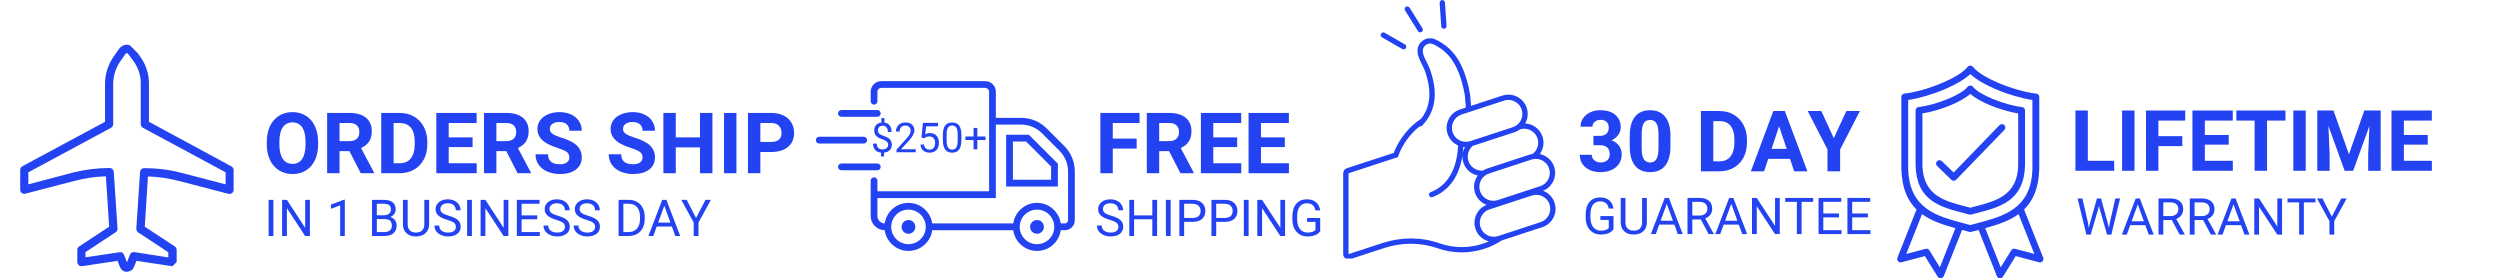 <svg xmlns="http://www.w3.org/2000/svg" xmlns:xlink="http://www.w3.org/1999/xlink" width="1080" zoomAndPan="magnify" viewBox="0 0 810 90.75" height="121" preserveAspectRatio="xMidYMid meet" version="1.0"><defs><g/><clipPath id="9bd3e6c060"><path d="M 6 14 L 76 14 L 76 89 L 6 89 Z M 6 14 " clip-rule="nonzero"/></clipPath><clipPath id="d269ee1ccc"><path d="M -3.031 57.367 L 40.867 13.473 L 84.762 57.367 L 40.867 101.266 Z M -3.031 57.367 " clip-rule="nonzero"/></clipPath><clipPath id="ae9a57ac05"><path d="M -3.031 57.367 L 40.867 13.473 L 84.762 57.367 L 40.867 101.266 Z M -3.031 57.367 " clip-rule="nonzero"/></clipPath><clipPath id="b1f1dec61b"><path d="M -3.031 57.367 L 41.121 13.215 L 86.277 58.371 L 42.125 102.523 Z M -3.031 57.367 " clip-rule="nonzero"/></clipPath><clipPath id="8cd6845de5"><path d="M -3.031 57.367 L 41.121 13.215 L 85.293 57.387 L 41.141 101.539 Z M -3.031 57.367 " clip-rule="nonzero"/></clipPath><clipPath id="dab3c67426"><path d="M 264.336 44 L 281 44 L 281 47 L 264.336 47 Z M 264.336 44 " clip-rule="nonzero"/></clipPath><clipPath id="fcdb447e23"><path d="M 282 26.285 L 348.105 26.285 L 348.105 81.297 L 282 81.297 Z M 282 26.285 " clip-rule="nonzero"/></clipPath><clipPath id="43725e35e7"><path d="M 435.152 12 L 504.707 12 L 504.707 83.77 L 435.152 83.77 Z M 435.152 12 " clip-rule="nonzero"/></clipPath><clipPath id="e3e3feb3c6"><path d="M 614.535 21.254 L 662.402 21.254 L 662.402 90.062 L 614.535 90.062 Z M 614.535 21.254 " clip-rule="nonzero"/></clipPath></defs><g clip-path="url(#9bd3e6c060)"><g clip-path="url(#d269ee1ccc)"><g clip-path="url(#ae9a57ac05)"><g clip-path="url(#b1f1dec61b)"><g clip-path="url(#8cd6845de5)"><path fill="#2343f2" d="M 43.375 19.969 C 44.863 22.105 45.652 24.574 45.605 27.133 L 45.605 40.246 C 45.605 40.711 45.887 41.176 46.305 41.406 L 73.094 55.824 L 73.094 59.727 L 58.629 55.965 C 54.719 54.941 50.723 54.48 46.719 54.477 C 45.98 54.48 45.422 55.035 45.375 55.734 L 44.168 74.055 C 44.164 74.523 44.352 74.984 44.719 75.266 L 54.531 81.73 L 54.535 83.402 L 43.516 81.684 C 43.094 81.637 42.68 81.777 42.398 82.055 C 42.258 82.195 42.207 82.332 42.117 82.52 L 41.141 84.984 L 40.164 82.52 C 39.934 81.918 39.332 81.59 38.723 81.727 L 27.699 83.355 L 27.699 81.688 L 37.516 75.219 C 37.887 74.941 38.121 74.523 38.074 74.012 L 36.863 55.688 C 36.812 54.988 36.258 54.434 35.512 54.434 C 31.516 54.434 27.469 54.941 23.609 55.918 L 9.191 59.727 L 9.191 55.824 L 35.98 41.406 C 36.398 41.176 36.676 40.711 36.676 40.246 L 36.676 27.133 C 36.727 24.57 37.469 22.059 38.906 19.969 L 40.676 17.457 C 40.816 17.223 41.004 17.223 41.094 17.227 C 41.188 17.227 41.422 17.27 41.516 17.457 Z M 41.141 14.48 C 40.117 14.477 39.145 14.992 38.535 15.875 L 36.766 18.387 C 35.004 20.988 34.074 23.965 34.027 27.086 L 34.027 39.457 L 7.238 53.871 C 6.82 54.102 6.543 54.57 6.543 55.031 L 6.543 61.453 C 6.543 61.82 6.727 62.289 7.051 62.52 C 7.375 62.758 7.797 62.895 8.211 62.754 L 24.305 58.566 C 27.562 57.734 30.953 57.219 34.305 57.129 L 35.371 73.453 L 25.609 79.867 C 25.234 80.148 25.004 80.566 25.051 80.98 L 25.051 84.895 C 25.051 85.262 25.234 85.633 25.516 85.918 C 25.797 86.195 26.168 86.285 26.586 86.242 L 38.074 84.516 L 38.906 86.566 C 39.281 87.496 40.164 88.102 41.141 88.059 C 42.117 88.004 43.004 87.496 43.375 86.566 L 44.211 84.516 L 55.699 86.238 C 56.117 86.285 56.488 86.195 56.766 85.918 L 56.859 85.824 C 57.094 85.586 57.234 85.262 57.234 84.895 L 57.238 80.984 C 57.234 80.52 57 80.102 56.676 79.867 L 46.91 73.453 L 47.93 57.176 C 51.281 57.266 54.672 57.781 57.93 58.613 L 74.023 62.801 C 74.395 62.895 74.855 62.801 75.184 62.566 C 75.512 62.336 75.695 61.961 75.695 61.5 L 75.695 55.078 C 75.695 54.617 75.418 54.152 74.996 53.918 L 48.258 39.457 L 48.258 27.18 C 48.305 24.059 47.328 21.035 45.516 18.48 L 43.75 15.969 C 43.188 15.039 42.211 14.523 41.145 14.477 L 41.141 14.48 " fill-opacity="1" fill-rule="nonzero"/></g></g></g></g></g><path fill="#2343f2" d="M 285.348 54.066 C 285.348 53.465 284.855 52.973 284.25 52.973 L 272.609 52.973 C 272.004 52.973 271.516 53.465 271.516 54.066 C 271.516 54.672 272.004 55.164 272.609 55.164 L 284.25 55.164 C 284.855 55.164 285.348 54.672 285.348 54.066 " fill-opacity="1" fill-rule="nonzero"/><path fill="#2343f2" d="M 284.25 35.648 L 272.609 35.648 C 272.004 35.648 271.516 36.141 271.516 36.742 C 271.516 37.348 272.004 37.84 272.609 37.84 L 284.25 37.84 C 284.855 37.84 285.348 37.348 285.348 36.742 C 285.348 36.141 284.855 35.648 284.25 35.648 " fill-opacity="1" fill-rule="nonzero"/><g clip-path="url(#dab3c67426)"><path fill="#2343f2" d="M 265.43 46.5 L 279.848 46.5 C 280.449 46.5 280.941 46.008 280.941 45.406 C 280.941 44.801 280.449 44.312 279.848 44.312 L 265.43 44.312 C 264.828 44.312 264.336 44.801 264.336 45.406 C 264.336 46.008 264.828 46.5 265.43 46.5 " fill-opacity="1" fill-rule="nonzero"/></g><path fill="#2343f2" d="M 335.984 71.281 C 334.754 71.281 333.754 72.281 333.754 73.512 C 333.754 74.742 334.754 75.742 335.984 75.742 C 337.219 75.742 338.219 74.742 338.219 73.512 C 338.219 72.281 337.219 71.281 335.984 71.281 " fill-opacity="1" fill-rule="nonzero"/><path fill="#2343f2" d="M 294.344 71.281 C 293.113 71.281 292.113 72.281 292.113 73.512 C 292.113 74.742 293.113 75.742 294.344 75.742 C 295.578 75.742 296.574 74.742 296.574 73.512 C 296.574 72.281 295.578 71.281 294.344 71.281 " fill-opacity="1" fill-rule="nonzero"/><path fill="#2343f2" d="M 340.562 58.238 L 328.18 58.238 L 328.18 45.852 L 332.461 45.852 L 340.562 53.957 Z M 325.988 43.664 L 325.988 60.426 L 342.754 60.426 L 342.754 53.051 L 333.367 43.664 L 325.988 43.664 " fill-opacity="1" fill-rule="nonzero"/><g clip-path="url(#fcdb447e23)"><path fill="#2343f2" d="M 346.047 71.359 C 346.047 71.926 345.582 72.387 345.016 72.387 L 343.684 72.387 C 343.133 68.625 339.898 65.727 335.984 65.727 C 332.074 65.727 328.836 68.625 328.289 72.387 L 302.039 72.387 C 301.492 68.625 298.258 65.727 294.344 65.727 C 290.434 65.727 287.199 68.625 286.648 72.387 C 285.344 72.375 284.285 71.309 284.285 70.004 L 284.285 64.164 L 322.656 64.164 L 322.656 40.371 L 330.871 40.371 C 333.398 40.371 335.773 41.355 337.559 43.141 L 343.273 48.855 C 345.062 50.645 346.047 53.02 346.047 55.547 Z M 335.984 79.109 C 332.898 79.109 330.387 76.598 330.387 73.512 C 330.387 70.426 332.898 67.914 335.984 67.914 C 339.074 67.914 341.586 70.426 341.586 73.512 C 341.586 76.598 339.074 79.109 335.984 79.109 Z M 294.344 79.109 C 291.258 79.109 288.746 76.598 288.746 73.512 C 288.746 70.426 291.258 67.914 294.344 67.914 C 297.43 67.914 299.941 70.426 299.941 73.512 C 299.941 76.598 297.43 79.109 294.344 79.109 Z M 339.105 41.594 C 336.906 39.395 333.98 38.184 330.871 38.184 L 322.656 38.184 L 322.656 29.746 C 322.656 27.836 321.102 26.285 319.191 26.285 L 285.559 26.285 C 283.648 26.285 282.098 27.836 282.098 29.746 L 282.098 32.805 C 282.098 33.406 282.586 33.898 283.191 33.898 C 283.797 33.898 284.285 33.406 284.285 32.805 L 284.285 29.746 C 284.285 29.043 284.855 28.473 285.559 28.473 L 319.191 28.473 C 319.895 28.473 320.469 29.043 320.469 29.746 L 320.469 61.977 L 284.285 61.977 L 284.285 58.543 C 284.285 57.938 283.797 57.445 283.191 57.445 C 282.586 57.445 282.098 57.938 282.098 58.543 L 282.098 70.004 C 282.098 72.516 284.133 74.555 286.641 74.574 C 287.16 78.363 290.41 81.297 294.344 81.297 C 298.277 81.297 301.527 78.367 302.051 74.578 L 328.281 74.578 C 328.801 78.367 332.055 81.297 335.984 81.297 C 339.918 81.297 343.172 78.367 343.691 74.578 L 345.016 74.578 C 346.793 74.578 348.234 73.133 348.234 71.359 L 348.234 55.547 C 348.234 52.434 347.023 49.508 344.824 47.309 L 339.105 41.594 " fill-opacity="1" fill-rule="nonzero"/></g><g clip-path="url(#43725e35e7)"><path fill="#2343f2" d="M 474.641 47.66 C 474.316 48.23 474.082 48.852 473.949 49.5 C 474.023 48.895 474.082 48.266 474.121 47.613 C 474.293 47.637 474.465 47.648 474.641 47.66 Z M 499.023 60.324 L 485.258 64.832 C 484.789 64.988 484.312 65.059 483.848 65.059 C 481.938 65.059 480.164 63.848 479.539 61.938 C 478.758 59.555 480.055 56.996 482.438 56.215 L 496.203 51.707 C 496.672 51.555 497.148 51.48 497.613 51.48 C 499.52 51.48 501.297 52.695 501.922 54.605 C 502.703 56.984 501.406 59.547 499.023 60.324 Z M 498.148 44.832 C 498.766 46.719 498.078 48.715 496.582 49.852 C 496.273 49.902 495.969 49.977 495.668 50.074 L 481.902 54.582 C 481.383 54.754 480.898 54.984 480.461 55.27 C 480.332 55.281 480.203 55.285 480.074 55.285 C 478.164 55.285 476.391 54.074 475.766 52.16 C 475.168 50.344 475.785 48.426 477.168 47.27 L 490.668 42.852 C 491.316 42.641 491.91 42.324 492.445 41.93 C 492.906 41.777 493.379 41.707 493.84 41.707 C 495.746 41.707 497.523 42.922 498.148 44.832 Z M 493.027 35.5 C 493.809 37.879 492.512 40.438 490.133 41.219 L 476.367 45.727 C 475.895 45.879 475.422 45.953 474.953 45.953 C 473.047 45.953 471.27 44.738 470.645 42.828 C 469.867 40.449 471.164 37.887 473.543 37.109 L 487.309 32.602 C 487.777 32.445 488.254 32.375 488.723 32.375 C 490.629 32.375 492.402 33.586 493.027 35.5 Z M 436.914 56.145 L 452.895 50.91 C 454.242 47.035 456.668 43.566 459.934 40.961 C 460 40.977 460.07 40.988 460.141 40.988 C 460.363 40.988 460.59 40.902 460.758 40.727 C 465.203 36.098 466.027 30.086 463.273 22.344 C 463.016 21.621 462.645 20.895 462.285 20.195 C 461.52 18.703 460.797 17.297 461.047 15.91 C 461.203 15.055 462.125 14.238 463.062 14.121 C 464.016 14.004 464.984 14.598 465.922 15.168 L 466.172 15.32 C 467.691 16.238 469.09 17.543 470.219 19.098 C 471.945 21.477 473.199 24.504 474.164 28.633 C 474.438 29.801 474.75 31.336 474.75 32.852 C 474.75 32.93 474.762 33.02 474.781 33.094 C 474.785 33.102 474.934 33.676 474.871 34.863 L 473.008 35.477 C 469.73 36.547 467.938 40.086 469.012 43.363 C 469.578 45.094 470.84 46.438 472.43 47.137 C 472.426 47.199 472.422 47.266 472.418 47.34 C 471.867 57.078 467.285 60.82 463.535 62.25 C 463.09 62.418 462.867 62.914 463.039 63.359 C 463.168 63.699 463.496 63.91 463.84 63.91 C 463.941 63.91 464.047 63.895 464.145 63.855 C 467.961 62.402 472.543 58.871 473.836 50.348 C 473.785 51.121 473.875 51.914 474.133 52.695 C 474.836 54.855 476.629 56.414 478.781 56.867 C 477.652 58.434 477.258 60.5 477.906 62.469 C 478.508 64.316 479.91 65.727 481.648 66.379 C 480.242 66.941 479.098 67.98 478.406 69.344 C 477.652 70.836 477.523 72.527 478.043 74.117 C 478.715 76.176 480.375 77.688 482.395 78.219 C 481.762 78.492 481.109 78.742 480.438 78.965 C 478.172 79.707 475.871 80.059 473.609 80.059 C 471.113 80.059 468.66 79.629 466.355 78.816 C 463.371 77.77 460.25 77.258 457.121 77.258 C 454.004 77.258 450.883 77.766 447.891 78.746 L 436.914 82.34 Z M 485.395 76.48 C 484.926 76.633 484.449 76.707 483.984 76.707 C 482.074 76.707 480.301 75.492 479.676 73.582 C 478.895 71.203 480.191 68.641 482.57 67.863 L 496.34 63.352 C 496.809 63.199 497.281 63.129 497.75 63.129 C 499.656 63.129 501.434 64.34 502.059 66.25 C 502.84 68.633 501.539 71.191 499.16 71.973 Z M 503.691 65.715 C 503.09 63.875 501.691 62.465 499.953 61.812 C 502.977 60.594 504.586 57.211 503.555 54.07 C 502.848 51.914 501.059 50.355 498.906 49.902 C 500.035 48.336 500.426 46.27 499.781 44.297 C 498.969 41.816 496.73 40.125 494.148 40 C 494.195 39.914 494.25 39.828 494.297 39.734 C 495.055 38.246 495.184 36.551 494.664 34.965 C 493.82 32.387 491.43 30.656 488.723 30.656 C 488.062 30.656 487.406 30.762 486.773 30.969 L 476.609 34.297 C 476.609 33.492 476.523 32.98 476.465 32.742 C 476.453 31.09 476.125 29.473 475.84 28.242 C 474.82 23.883 473.477 20.656 471.609 18.086 C 470.348 16.352 468.773 14.887 467.059 13.848 L 466.816 13.703 C 465.742 13.047 464.402 12.227 462.855 12.414 C 461.152 12.625 459.648 13.992 459.359 15.602 C 459.004 17.562 459.934 19.379 460.754 20.98 C 461.105 21.66 461.434 22.305 461.652 22.922 C 463.953 29.391 463.562 34.488 460.453 38.461 C 459.246 39.266 458.113 40.18 457.078 41.191 C 454.684 43.535 452.789 46.406 451.57 49.539 L 436.379 54.512 C 435.672 54.742 435.195 55.402 435.195 56.145 L 435.195 82.34 C 435.195 82.891 435.461 83.406 435.906 83.73 C 436.203 83.945 436.555 84.059 436.914 84.059 C 437.094 84.059 437.273 84.031 437.449 83.973 L 448.426 80.379 C 451.262 79.449 454.191 78.977 457.121 78.977 C 460.113 78.977 463.027 79.469 465.785 80.438 C 468.312 81.324 470.945 81.777 473.609 81.777 C 476.105 81.777 478.582 81.379 480.973 80.598 C 482.988 79.938 484.871 79.023 486.598 77.895 L 499.695 73.605 C 502.973 72.531 504.766 68.992 503.691 65.715 " fill-opacity="1" fill-rule="nonzero"/></g><path fill="#2343f2" d="M 459.422 10.078 C 459.586 10.34 459.863 10.484 460.148 10.484 C 460.305 10.484 460.465 10.441 460.605 10.352 C 461.008 10.102 461.129 9.57 460.879 9.168 L 456.695 2.488 C 456.445 2.086 455.914 1.965 455.512 2.219 C 455.109 2.469 454.988 3 455.238 3.402 L 459.422 10.078 " fill-opacity="1" fill-rule="nonzero"/><path fill="#2343f2" d="M 447.766 12.102 L 454.355 15.887 C 454.488 15.961 454.637 16 454.781 16 C 455.078 16 455.367 15.844 455.527 15.566 C 455.762 15.156 455.621 14.633 455.211 14.395 L 448.621 10.609 C 448.211 10.375 447.684 10.516 447.449 10.926 C 447.211 11.34 447.355 11.863 447.766 12.102 " fill-opacity="1" fill-rule="nonzero"/><path fill="#2343f2" d="M 467.828 9.328 C 467.848 9.328 467.867 9.328 467.887 9.324 C 468.359 9.293 468.719 8.883 468.684 8.41 L 468.156 0.828 C 468.125 0.355 467.715 0 467.242 0.031 C 466.766 0.062 466.41 0.477 466.441 0.949 L 466.973 8.527 C 467.004 8.98 467.379 9.328 467.828 9.328 " fill-opacity="1" fill-rule="nonzero"/><g fill="#2343f2" fill-opacity="1"><g transform="translate(85.289, 56.123)"><g><path d="M 17.781 -9.328 C 17.781 -7.398 17.441 -5.711 16.766 -4.266 C 16.086 -2.816 15.113 -1.695 13.844 -0.906 C 12.582 -0.125 11.133 0.266 9.5 0.266 C 7.875 0.266 6.426 -0.117 5.156 -0.891 C 3.895 -1.672 2.914 -2.781 2.219 -4.219 C 1.52 -5.664 1.164 -7.332 1.156 -9.219 L 1.156 -10.188 C 1.156 -12.102 1.5 -13.789 2.188 -15.25 C 2.883 -16.719 3.863 -17.844 5.125 -18.625 C 6.395 -19.406 7.844 -19.797 9.469 -19.797 C 11.094 -19.797 12.535 -19.406 13.797 -18.625 C 15.066 -17.844 16.047 -16.719 16.734 -15.25 C 17.43 -13.789 17.781 -12.102 17.781 -10.188 Z M 13.703 -10.203 C 13.703 -12.254 13.336 -13.812 12.609 -14.875 C 11.879 -15.938 10.832 -16.469 9.469 -16.469 C 8.113 -16.469 7.07 -15.941 6.344 -14.891 C 5.613 -13.836 5.242 -12.301 5.234 -10.281 L 5.234 -9.328 C 5.234 -7.328 5.598 -5.773 6.328 -4.672 C 7.066 -3.578 8.125 -3.031 9.5 -3.031 C 10.844 -3.031 11.875 -3.555 12.594 -4.609 C 13.32 -5.672 13.691 -7.219 13.703 -9.25 Z M 13.703 -10.203 "/></g></g></g><g fill="#2343f2" fill-opacity="1"><g transform="translate(104.247, 56.123)"><g><path d="M 8.969 -7.156 L 5.766 -7.156 L 5.766 0 L 1.75 0 L 1.75 -19.531 L 9 -19.531 C 11.301 -19.531 13.078 -19.016 14.328 -17.984 C 15.586 -16.953 16.219 -15.5 16.219 -13.625 C 16.219 -12.289 15.926 -11.176 15.344 -10.281 C 14.77 -9.395 13.898 -8.691 12.734 -8.172 L 16.953 -0.188 L 16.953 0 L 12.641 0 Z M 5.766 -10.406 L 9.016 -10.406 C 10.023 -10.406 10.805 -10.66 11.359 -11.172 C 11.91 -11.691 12.188 -12.406 12.188 -13.312 C 12.188 -14.227 11.926 -14.945 11.406 -15.469 C 10.883 -16 10.082 -16.266 9 -16.266 L 5.766 -16.266 Z M 5.766 -10.406 "/></g></g></g><g fill="#2343f2" fill-opacity="1"><g transform="translate(121.771, 56.123)"><g><path d="M 1.75 0 L 1.75 -19.531 L 7.75 -19.531 C 9.469 -19.531 11.004 -19.141 12.359 -18.359 C 13.711 -17.586 14.77 -16.488 15.531 -15.062 C 16.289 -13.633 16.672 -12.016 16.672 -10.203 L 16.672 -9.312 C 16.672 -7.488 16.297 -5.867 15.547 -4.453 C 14.805 -3.047 13.754 -1.953 12.391 -1.172 C 11.035 -0.398 9.504 -0.008 7.797 0 Z M 5.766 -16.266 L 5.766 -3.234 L 7.719 -3.234 C 9.289 -3.234 10.488 -3.742 11.312 -4.766 C 12.145 -5.797 12.57 -7.27 12.594 -9.188 L 12.594 -10.219 C 12.594 -12.207 12.18 -13.711 11.359 -14.734 C 10.535 -15.754 9.332 -16.266 7.75 -16.266 Z M 5.766 -16.266 "/></g></g></g><g fill="#2343f2" fill-opacity="1"><g transform="translate(139.617, 56.123)"><g><path d="M 13.5 -8.469 L 5.766 -8.469 L 5.766 -3.234 L 14.828 -3.234 L 14.828 0 L 1.75 0 L 1.75 -19.531 L 14.812 -19.531 L 14.812 -16.266 L 5.766 -16.266 L 5.766 -11.609 L 13.5 -11.609 Z M 13.5 -8.469 "/></g></g></g><g fill="#2343f2" fill-opacity="1"><g transform="translate(155.063, 56.123)"><g><path d="M 8.969 -7.156 L 5.766 -7.156 L 5.766 0 L 1.75 0 L 1.75 -19.531 L 9 -19.531 C 11.301 -19.531 13.078 -19.016 14.328 -17.984 C 15.586 -16.953 16.219 -15.5 16.219 -13.625 C 16.219 -12.289 15.926 -11.176 15.344 -10.281 C 14.77 -9.395 13.898 -8.691 12.734 -8.172 L 16.953 -0.188 L 16.953 0 L 12.641 0 Z M 5.766 -10.406 L 9.016 -10.406 C 10.023 -10.406 10.805 -10.66 11.359 -11.172 C 11.91 -11.691 12.188 -12.406 12.188 -13.312 C 12.188 -14.227 11.926 -14.945 11.406 -15.469 C 10.883 -16 10.082 -16.266 9 -16.266 L 5.766 -16.266 Z M 5.766 -10.406 "/></g></g></g><g fill="#2343f2" fill-opacity="1"><g transform="translate(172.587, 56.123)"><g><path d="M 11.875 -5.125 C 11.875 -5.883 11.602 -6.469 11.062 -6.875 C 10.531 -7.281 9.566 -7.707 8.172 -8.156 C 6.773 -8.613 5.672 -9.062 4.859 -9.5 C 2.641 -10.695 1.531 -12.312 1.531 -14.344 C 1.531 -15.395 1.828 -16.332 2.422 -17.156 C 3.016 -17.988 3.867 -18.633 4.984 -19.094 C 6.098 -19.562 7.348 -19.797 8.734 -19.797 C 10.129 -19.797 11.367 -19.539 12.453 -19.031 C 13.547 -18.531 14.395 -17.816 15 -16.891 C 15.602 -15.973 15.906 -14.93 15.906 -13.766 L 11.891 -13.766 C 11.891 -14.66 11.602 -15.352 11.031 -15.844 C 10.469 -16.344 9.68 -16.594 8.672 -16.594 C 7.68 -16.594 6.91 -16.383 6.359 -15.969 C 5.816 -15.551 5.547 -15.004 5.547 -14.328 C 5.547 -13.691 5.863 -13.156 6.5 -12.719 C 7.145 -12.289 8.086 -11.891 9.328 -11.516 C 11.617 -10.828 13.285 -9.973 14.328 -8.953 C 15.379 -7.941 15.906 -6.676 15.906 -5.156 C 15.906 -3.457 15.266 -2.129 13.984 -1.172 C 12.711 -0.211 10.992 0.266 8.828 0.266 C 7.328 0.266 5.957 -0.004 4.719 -0.547 C 3.488 -1.098 2.547 -1.852 1.891 -2.812 C 1.242 -3.77 0.922 -4.879 0.922 -6.141 L 4.969 -6.141 C 4.969 -3.984 6.254 -2.906 8.828 -2.906 C 9.785 -2.906 10.531 -3.098 11.062 -3.484 C 11.602 -3.879 11.875 -4.426 11.875 -5.125 Z M 11.875 -5.125 "/></g></g></g><g fill="#2343f2" fill-opacity="1"><g transform="translate(189.467, 56.123)"><g/></g></g><g fill="#2343f2" fill-opacity="1"><g transform="translate(196.305, 56.123)"><g><path d="M 11.875 -5.125 C 11.875 -5.883 11.602 -6.469 11.062 -6.875 C 10.531 -7.281 9.566 -7.707 8.172 -8.156 C 6.773 -8.613 5.672 -9.062 4.859 -9.5 C 2.641 -10.695 1.531 -12.312 1.531 -14.344 C 1.531 -15.395 1.828 -16.332 2.422 -17.156 C 3.016 -17.988 3.867 -18.633 4.984 -19.094 C 6.098 -19.562 7.348 -19.797 8.734 -19.797 C 10.129 -19.797 11.367 -19.539 12.453 -19.031 C 13.547 -18.531 14.395 -17.816 15 -16.891 C 15.602 -15.973 15.906 -14.93 15.906 -13.766 L 11.891 -13.766 C 11.891 -14.66 11.602 -15.352 11.031 -15.844 C 10.469 -16.344 9.68 -16.594 8.672 -16.594 C 7.68 -16.594 6.91 -16.383 6.359 -15.969 C 5.816 -15.551 5.547 -15.004 5.547 -14.328 C 5.547 -13.691 5.863 -13.156 6.5 -12.719 C 7.145 -12.289 8.086 -11.891 9.328 -11.516 C 11.617 -10.828 13.285 -9.973 14.328 -8.953 C 15.379 -7.941 15.906 -6.676 15.906 -5.156 C 15.906 -3.457 15.266 -2.129 13.984 -1.172 C 12.711 -0.211 10.992 0.266 8.828 0.266 C 7.328 0.266 5.957 -0.004 4.719 -0.547 C 3.488 -1.098 2.547 -1.852 1.891 -2.812 C 1.242 -3.77 0.922 -4.879 0.922 -6.141 L 4.969 -6.141 C 4.969 -3.984 6.254 -2.906 8.828 -2.906 C 9.785 -2.906 10.531 -3.098 11.062 -3.484 C 11.602 -3.879 11.875 -4.426 11.875 -5.125 Z M 11.875 -5.125 "/></g></g></g><g fill="#2343f2" fill-opacity="1"><g transform="translate(213.185, 56.123)"><g><path d="M 17.641 0 L 13.609 0 L 13.609 -8.375 L 5.766 -8.375 L 5.766 0 L 1.75 0 L 1.75 -19.531 L 5.766 -19.531 L 5.766 -11.609 L 13.609 -11.609 L 13.609 -19.531 L 17.641 -19.531 Z M 17.641 0 "/></g></g></g><g fill="#2343f2" fill-opacity="1"><g transform="translate(232.586, 56.123)"><g><path d="M 6.016 0 L 2 0 L 2 -19.531 L 6.016 -19.531 Z M 6.016 0 "/></g></g></g><g fill="#2343f2" fill-opacity="1"><g transform="translate(240.59, 56.123)"><g><path d="M 5.766 -6.875 L 5.766 0 L 1.75 0 L 1.75 -19.531 L 9.359 -19.531 C 10.828 -19.531 12.117 -19.258 13.234 -18.719 C 14.348 -18.188 15.203 -17.426 15.797 -16.438 C 16.398 -15.445 16.703 -14.32 16.703 -13.062 C 16.703 -11.145 16.047 -9.633 14.734 -8.531 C 13.422 -7.426 11.609 -6.875 9.297 -6.875 Z M 5.766 -10.141 L 9.359 -10.141 C 10.422 -10.141 11.234 -10.391 11.797 -10.891 C 12.359 -11.391 12.641 -12.102 12.641 -13.031 C 12.641 -13.988 12.352 -14.766 11.781 -15.359 C 11.219 -15.953 10.441 -16.254 9.453 -16.266 L 5.766 -16.266 Z M 5.766 -10.141 "/></g></g></g><g fill="#2343f2" fill-opacity="1"><g transform="translate(85.566, 76.456)"><g><path d="M 3.016 0 L 1.469 0 L 1.469 -11.703 L 3.016 -11.703 Z M 3.016 0 "/></g></g></g><g fill="#2343f2" fill-opacity="1"><g transform="translate(90.045, 76.456)"><g><path d="M 10.359 0 L 8.812 0 L 2.906 -9.016 L 2.906 0 L 1.359 0 L 1.359 -11.703 L 2.906 -11.703 L 8.828 -2.641 L 8.828 -11.703 L 10.359 -11.703 Z M 10.359 0 "/></g></g></g><g fill="#2343f2" fill-opacity="1"><g transform="translate(101.783, 76.456)"><g/></g></g><g fill="#2343f2" fill-opacity="1"><g transform="translate(105.859, 76.456)"><g><path d="M 5.859 0 L 4.359 0 L 4.359 -9.922 L 1.359 -8.812 L 1.359 -10.172 L 5.625 -11.766 L 5.859 -11.766 Z M 5.859 0 "/></g></g></g><g fill="#2343f2" fill-opacity="1"><g transform="translate(115.105, 76.456)"><g/></g></g><g fill="#2343f2" fill-opacity="1"><g transform="translate(119.181, 76.456)"><g><path d="M 1.359 0 L 1.359 -11.703 L 5.188 -11.703 C 6.457 -11.703 7.41 -11.438 8.047 -10.906 C 8.691 -10.383 9.016 -9.613 9.016 -8.594 C 9.016 -8.039 8.859 -7.551 8.547 -7.125 C 8.234 -6.707 7.812 -6.383 7.281 -6.156 C 7.906 -5.977 8.398 -5.641 8.766 -5.141 C 9.141 -4.648 9.328 -4.062 9.328 -3.375 C 9.328 -2.32 8.984 -1.492 8.297 -0.891 C 7.617 -0.297 6.66 0 5.422 0 Z M 2.906 -5.469 L 2.906 -1.266 L 5.453 -1.266 C 6.172 -1.266 6.738 -1.445 7.156 -1.812 C 7.57 -2.188 7.781 -2.703 7.781 -3.359 C 7.781 -4.766 7.008 -5.469 5.469 -5.469 Z M 2.906 -6.719 L 5.234 -6.719 C 5.91 -6.719 6.453 -6.883 6.859 -7.219 C 7.266 -7.562 7.469 -8.02 7.469 -8.594 C 7.469 -9.238 7.281 -9.707 6.906 -10 C 6.531 -10.289 5.957 -10.438 5.188 -10.438 L 2.906 -10.438 Z M 2.906 -6.719 "/></g></g></g><g fill="#2343f2" fill-opacity="1"><g transform="translate(129.431, 76.456)"><g><path d="M 9.594 -11.703 L 9.594 -3.75 C 9.594 -2.645 9.25 -1.738 8.562 -1.031 C 7.875 -0.332 6.938 0.055 5.75 0.141 L 5.344 0.156 C 4.062 0.156 3.039 -0.188 2.281 -0.875 C 1.52 -1.562 1.133 -2.516 1.125 -3.734 L 1.125 -11.703 L 2.656 -11.703 L 2.656 -3.781 C 2.656 -2.938 2.883 -2.281 3.344 -1.812 C 3.812 -1.344 4.477 -1.109 5.344 -1.109 C 6.219 -1.109 6.883 -1.336 7.344 -1.797 C 7.812 -2.266 8.047 -2.922 8.047 -3.766 L 8.047 -11.703 Z M 9.594 -11.703 "/></g></g></g><g fill="#2343f2" fill-opacity="1"><g transform="translate(140.108, 76.456)"><g><path d="M 4.812 -5.219 C 3.488 -5.602 2.523 -6.07 1.922 -6.625 C 1.316 -7.176 1.016 -7.859 1.016 -8.672 C 1.016 -9.598 1.379 -10.363 2.109 -10.969 C 2.848 -11.57 3.812 -11.875 5 -11.875 C 5.801 -11.875 6.516 -11.719 7.141 -11.406 C 7.773 -11.094 8.266 -10.66 8.609 -10.109 C 8.953 -9.566 9.125 -8.973 9.125 -8.328 L 7.578 -8.328 C 7.578 -9.035 7.348 -9.586 6.891 -9.984 C 6.441 -10.391 5.812 -10.594 5 -10.594 C 4.238 -10.594 3.645 -10.426 3.219 -10.094 C 2.789 -9.758 2.578 -9.297 2.578 -8.703 C 2.578 -8.223 2.773 -7.816 3.172 -7.484 C 3.578 -7.16 4.266 -6.859 5.234 -6.578 C 6.211 -6.305 6.977 -6.004 7.531 -5.672 C 8.082 -5.348 8.488 -4.969 8.75 -4.531 C 9.02 -4.094 9.156 -3.57 9.156 -2.969 C 9.156 -2.02 8.785 -1.258 8.047 -0.688 C 7.305 -0.125 6.316 0.156 5.078 0.156 C 4.273 0.156 3.523 0.004 2.828 -0.297 C 2.129 -0.609 1.586 -1.031 1.203 -1.562 C 0.828 -2.102 0.641 -2.711 0.641 -3.391 L 2.188 -3.391 C 2.188 -2.68 2.445 -2.125 2.969 -1.719 C 3.5 -1.312 4.203 -1.109 5.078 -1.109 C 5.891 -1.109 6.508 -1.27 6.938 -1.594 C 7.375 -1.926 7.594 -2.379 7.594 -2.953 C 7.594 -3.523 7.391 -3.969 6.984 -4.281 C 6.586 -4.602 5.863 -4.914 4.812 -5.219 Z M 4.812 -5.219 "/></g></g></g><g fill="#2343f2" fill-opacity="1"><g transform="translate(149.877, 76.456)"><g><path d="M 3.016 0 L 1.469 0 L 1.469 -11.703 L 3.016 -11.703 Z M 3.016 0 "/></g></g></g><g fill="#2343f2" fill-opacity="1"><g transform="translate(154.355, 76.456)"><g><path d="M 10.359 0 L 8.812 0 L 2.906 -9.016 L 2.906 0 L 1.359 0 L 1.359 -11.703 L 2.906 -11.703 L 8.828 -2.641 L 8.828 -11.703 L 10.359 -11.703 Z M 10.359 0 "/></g></g></g><g fill="#2343f2" fill-opacity="1"><g transform="translate(166.093, 76.456)"><g><path d="M 7.984 -5.406 L 2.906 -5.406 L 2.906 -1.266 L 8.797 -1.266 L 8.797 0 L 1.359 0 L 1.359 -11.703 L 8.719 -11.703 L 8.719 -10.438 L 2.906 -10.438 L 2.906 -6.672 L 7.984 -6.672 Z M 7.984 -5.406 "/></g></g></g><g fill="#2343f2" fill-opacity="1"><g transform="translate(175.451, 76.456)"><g><path d="M 4.812 -5.219 C 3.488 -5.602 2.523 -6.07 1.922 -6.625 C 1.316 -7.176 1.016 -7.859 1.016 -8.672 C 1.016 -9.598 1.379 -10.363 2.109 -10.969 C 2.848 -11.57 3.812 -11.875 5 -11.875 C 5.801 -11.875 6.516 -11.719 7.141 -11.406 C 7.773 -11.094 8.266 -10.66 8.609 -10.109 C 8.953 -9.566 9.125 -8.973 9.125 -8.328 L 7.578 -8.328 C 7.578 -9.035 7.348 -9.586 6.891 -9.984 C 6.441 -10.391 5.812 -10.594 5 -10.594 C 4.238 -10.594 3.645 -10.426 3.219 -10.094 C 2.789 -9.758 2.578 -9.297 2.578 -8.703 C 2.578 -8.223 2.773 -7.816 3.172 -7.484 C 3.578 -7.16 4.266 -6.859 5.234 -6.578 C 6.211 -6.305 6.977 -6.004 7.531 -5.672 C 8.082 -5.348 8.488 -4.969 8.75 -4.531 C 9.02 -4.094 9.156 -3.57 9.156 -2.969 C 9.156 -2.02 8.785 -1.258 8.047 -0.688 C 7.305 -0.125 6.316 0.156 5.078 0.156 C 4.273 0.156 3.523 0.004 2.828 -0.297 C 2.129 -0.609 1.586 -1.031 1.203 -1.562 C 0.828 -2.102 0.641 -2.711 0.641 -3.391 L 2.188 -3.391 C 2.188 -2.68 2.445 -2.125 2.969 -1.719 C 3.5 -1.312 4.203 -1.109 5.078 -1.109 C 5.891 -1.109 6.508 -1.27 6.938 -1.594 C 7.375 -1.926 7.594 -2.379 7.594 -2.953 C 7.594 -3.523 7.391 -3.969 6.984 -4.281 C 6.586 -4.602 5.863 -4.914 4.812 -5.219 Z M 4.812 -5.219 "/></g></g></g><g fill="#2343f2" fill-opacity="1"><g transform="translate(185.22, 76.456)"><g><path d="M 4.812 -5.219 C 3.488 -5.602 2.523 -6.07 1.922 -6.625 C 1.316 -7.176 1.016 -7.859 1.016 -8.672 C 1.016 -9.598 1.379 -10.363 2.109 -10.969 C 2.848 -11.57 3.812 -11.875 5 -11.875 C 5.801 -11.875 6.516 -11.719 7.141 -11.406 C 7.773 -11.094 8.266 -10.66 8.609 -10.109 C 8.953 -9.566 9.125 -8.973 9.125 -8.328 L 7.578 -8.328 C 7.578 -9.035 7.348 -9.586 6.891 -9.984 C 6.441 -10.391 5.812 -10.594 5 -10.594 C 4.238 -10.594 3.645 -10.426 3.219 -10.094 C 2.789 -9.758 2.578 -9.297 2.578 -8.703 C 2.578 -8.223 2.773 -7.816 3.172 -7.484 C 3.578 -7.16 4.266 -6.859 5.234 -6.578 C 6.211 -6.305 6.977 -6.004 7.531 -5.672 C 8.082 -5.348 8.488 -4.969 8.75 -4.531 C 9.02 -4.094 9.156 -3.57 9.156 -2.969 C 9.156 -2.02 8.785 -1.258 8.047 -0.688 C 7.305 -0.125 6.316 0.156 5.078 0.156 C 4.273 0.156 3.523 0.004 2.828 -0.297 C 2.129 -0.609 1.586 -1.031 1.203 -1.562 C 0.828 -2.102 0.641 -2.711 0.641 -3.391 L 2.188 -3.391 C 2.188 -2.68 2.445 -2.125 2.969 -1.719 C 3.5 -1.312 4.203 -1.109 5.078 -1.109 C 5.891 -1.109 6.508 -1.27 6.938 -1.594 C 7.375 -1.926 7.594 -2.379 7.594 -2.953 C 7.594 -3.523 7.391 -3.969 6.984 -4.281 C 6.586 -4.602 5.863 -4.914 4.812 -5.219 Z M 4.812 -5.219 "/></g></g></g><g fill="#2343f2" fill-opacity="1"><g transform="translate(194.988, 76.456)"><g/></g></g><g fill="#2343f2" fill-opacity="1"><g transform="translate(199.064, 76.456)"><g><path d="M 1.359 0 L 1.359 -11.703 L 4.656 -11.703 C 5.676 -11.703 6.578 -11.477 7.359 -11.031 C 8.148 -10.582 8.754 -9.941 9.172 -9.109 C 9.598 -8.273 9.816 -7.32 9.828 -6.25 L 9.828 -5.5 C 9.828 -4.395 9.613 -3.426 9.188 -2.594 C 8.758 -1.758 8.148 -1.117 7.359 -0.672 C 6.566 -0.234 5.645 -0.008 4.594 0 Z M 2.906 -10.438 L 2.906 -1.266 L 4.531 -1.266 C 5.719 -1.266 6.641 -1.633 7.297 -2.375 C 7.961 -3.113 8.297 -4.164 8.297 -5.531 L 8.297 -6.219 C 8.297 -7.539 7.984 -8.57 7.359 -9.312 C 6.734 -10.051 5.848 -10.426 4.703 -10.438 Z M 2.906 -10.438 "/></g></g></g><g fill="#2343f2" fill-opacity="1"><g transform="translate(209.861, 76.456)"><g><path d="M 7.828 -3.062 L 2.922 -3.062 L 1.812 0 L 0.219 0 L 4.703 -11.703 L 6.047 -11.703 L 10.531 0 L 8.938 0 Z M 3.391 -4.328 L 7.359 -4.328 L 5.375 -9.797 Z M 3.391 -4.328 "/></g></g></g><g fill="#2343f2" fill-opacity="1"><g transform="translate(220.603, 76.456)"><g><path d="M 4.922 -5.828 L 7.984 -11.703 L 9.734 -11.703 L 5.703 -4.359 L 5.703 0 L 4.156 0 L 4.156 -4.359 L 0.125 -11.703 L 1.891 -11.703 Z M 4.922 -5.828 "/></g></g></g><g fill="#2343f2" fill-opacity="1"><g transform="translate(354.771, 56.123)"><g><path d="M 13.5 -7.984 L 5.766 -7.984 L 5.766 0 L 1.75 0 L 1.75 -19.531 L 14.453 -19.531 L 14.453 -16.266 L 5.766 -16.266 L 5.766 -11.219 L 13.5 -11.219 Z M 13.5 -7.984 "/></g></g></g><g fill="#2343f2" fill-opacity="1"><g transform="translate(369.815, 56.123)"><g><path d="M 8.969 -7.156 L 5.766 -7.156 L 5.766 0 L 1.75 0 L 1.75 -19.531 L 9 -19.531 C 11.301 -19.531 13.078 -19.016 14.328 -17.984 C 15.586 -16.953 16.219 -15.5 16.219 -13.625 C 16.219 -12.289 15.926 -11.176 15.344 -10.281 C 14.77 -9.395 13.898 -8.691 12.734 -8.172 L 16.953 -0.188 L 16.953 0 L 12.641 0 Z M 5.766 -10.406 L 9.016 -10.406 C 10.023 -10.406 10.805 -10.66 11.359 -11.172 C 11.91 -11.691 12.188 -12.406 12.188 -13.312 C 12.188 -14.227 11.926 -14.945 11.406 -15.469 C 10.883 -16 10.082 -16.266 9 -16.266 L 5.766 -16.266 Z M 5.766 -10.406 "/></g></g></g><g fill="#2343f2" fill-opacity="1"><g transform="translate(387.338, 56.123)"><g><path d="M 13.5 -8.469 L 5.766 -8.469 L 5.766 -3.234 L 14.828 -3.234 L 14.828 0 L 1.75 0 L 1.75 -19.531 L 14.812 -19.531 L 14.812 -16.266 L 5.766 -16.266 L 5.766 -11.609 L 13.5 -11.609 Z M 13.5 -8.469 "/></g></g></g><g fill="#2343f2" fill-opacity="1"><g transform="translate(402.784, 56.123)"><g><path d="M 13.5 -8.469 L 5.766 -8.469 L 5.766 -3.234 L 14.828 -3.234 L 14.828 0 L 1.75 0 L 1.75 -19.531 L 14.812 -19.531 L 14.812 -16.266 L 5.766 -16.266 L 5.766 -11.609 L 13.5 -11.609 Z M 13.5 -8.469 "/></g></g></g><g fill="#2343f2" fill-opacity="1"><g transform="translate(354.771, 76.456)"><g><path d="M 4.812 -5.219 C 3.488 -5.602 2.523 -6.07 1.922 -6.625 C 1.316 -7.176 1.016 -7.859 1.016 -8.672 C 1.016 -9.598 1.379 -10.363 2.109 -10.969 C 2.848 -11.57 3.812 -11.875 5 -11.875 C 5.801 -11.875 6.516 -11.719 7.141 -11.406 C 7.773 -11.094 8.266 -10.66 8.609 -10.109 C 8.953 -9.566 9.125 -8.973 9.125 -8.328 L 7.578 -8.328 C 7.578 -9.035 7.348 -9.586 6.891 -9.984 C 6.441 -10.391 5.812 -10.594 5 -10.594 C 4.238 -10.594 3.645 -10.426 3.219 -10.094 C 2.789 -9.758 2.578 -9.297 2.578 -8.703 C 2.578 -8.223 2.773 -7.816 3.172 -7.484 C 3.578 -7.16 4.266 -6.859 5.234 -6.578 C 6.211 -6.305 6.977 -6.004 7.531 -5.672 C 8.082 -5.348 8.488 -4.969 8.75 -4.531 C 9.02 -4.094 9.156 -3.57 9.156 -2.969 C 9.156 -2.02 8.785 -1.258 8.047 -0.688 C 7.305 -0.125 6.316 0.156 5.078 0.156 C 4.273 0.156 3.523 0.004 2.828 -0.297 C 2.129 -0.609 1.586 -1.031 1.203 -1.562 C 0.828 -2.102 0.641 -2.711 0.641 -3.391 L 2.188 -3.391 C 2.188 -2.68 2.445 -2.125 2.969 -1.719 C 3.5 -1.312 4.203 -1.109 5.078 -1.109 C 5.891 -1.109 6.508 -1.27 6.938 -1.594 C 7.375 -1.926 7.594 -2.379 7.594 -2.953 C 7.594 -3.523 7.391 -3.969 6.984 -4.281 C 6.586 -4.602 5.863 -4.914 4.812 -5.219 Z M 4.812 -5.219 "/></g></g></g><g fill="#2343f2" fill-opacity="1"><g transform="translate(364.54, 76.456)"><g><path d="M 10.359 0 L 8.812 0 L 8.812 -5.406 L 2.906 -5.406 L 2.906 0 L 1.359 0 L 1.359 -11.703 L 2.906 -11.703 L 2.906 -6.672 L 8.812 -6.672 L 8.812 -11.703 L 10.359 -11.703 Z M 10.359 0 "/></g></g></g><g fill="#2343f2" fill-opacity="1"><g transform="translate(376.278, 76.456)"><g><path d="M 3.016 0 L 1.469 0 L 1.469 -11.703 L 3.016 -11.703 Z M 3.016 0 "/></g></g></g><g fill="#2343f2" fill-opacity="1"><g transform="translate(380.756, 76.456)"><g><path d="M 2.906 -4.578 L 2.906 0 L 1.359 0 L 1.359 -11.703 L 5.672 -11.703 C 6.953 -11.703 7.957 -11.375 8.688 -10.719 C 9.414 -10.07 9.781 -9.207 9.781 -8.125 C 9.781 -6.988 9.422 -6.113 8.703 -5.5 C 7.992 -4.883 6.977 -4.578 5.656 -4.578 Z M 2.906 -5.844 L 5.672 -5.844 C 6.504 -5.844 7.141 -6.035 7.578 -6.422 C 8.016 -6.816 8.234 -7.379 8.234 -8.109 C 8.234 -8.805 8.016 -9.363 7.578 -9.781 C 7.141 -10.195 6.535 -10.414 5.766 -10.438 L 2.906 -10.438 Z M 2.906 -5.844 "/></g></g></g><g fill="#2343f2" fill-opacity="1"><g transform="translate(391.143, 76.456)"><g><path d="M 2.906 -4.578 L 2.906 0 L 1.359 0 L 1.359 -11.703 L 5.672 -11.703 C 6.953 -11.703 7.957 -11.375 8.688 -10.719 C 9.414 -10.07 9.781 -9.207 9.781 -8.125 C 9.781 -6.988 9.422 -6.113 8.703 -5.5 C 7.992 -4.883 6.977 -4.578 5.656 -4.578 Z M 2.906 -5.844 L 5.672 -5.844 C 6.504 -5.844 7.141 -6.035 7.578 -6.422 C 8.016 -6.816 8.234 -7.379 8.234 -8.109 C 8.234 -8.805 8.016 -9.363 7.578 -9.781 C 7.141 -10.195 6.535 -10.414 5.766 -10.438 L 2.906 -10.438 Z M 2.906 -5.844 "/></g></g></g><g fill="#2343f2" fill-opacity="1"><g transform="translate(401.531, 76.456)"><g><path d="M 3.016 0 L 1.469 0 L 1.469 -11.703 L 3.016 -11.703 Z M 3.016 0 "/></g></g></g><g fill="#2343f2" fill-opacity="1"><g transform="translate(406.009, 76.456)"><g><path d="M 10.359 0 L 8.812 0 L 2.906 -9.016 L 2.906 0 L 1.359 0 L 1.359 -11.703 L 2.906 -11.703 L 8.828 -2.641 L 8.828 -11.703 L 10.359 -11.703 Z M 10.359 0 "/></g></g></g><g fill="#2343f2" fill-opacity="1"><g transform="translate(417.747, 76.456)"><g><path d="M 10 -1.531 C 9.602 -0.969 9.051 -0.547 8.344 -0.266 C 7.633 0.016 6.805 0.156 5.859 0.156 C 4.91 0.156 4.066 -0.066 3.328 -0.516 C 2.586 -0.961 2.016 -1.598 1.609 -2.422 C 1.203 -3.242 0.992 -4.203 0.984 -5.297 L 0.984 -6.312 C 0.984 -8.07 1.395 -9.438 2.219 -10.406 C 3.039 -11.383 4.195 -11.875 5.688 -11.875 C 6.906 -11.875 7.883 -11.562 8.625 -10.938 C 9.375 -10.312 9.832 -9.426 10 -8.281 L 8.453 -8.281 C 8.172 -9.82 7.25 -10.594 5.688 -10.594 C 4.656 -10.594 3.875 -10.227 3.344 -9.5 C 2.812 -8.781 2.539 -7.734 2.531 -6.359 L 2.531 -5.391 C 2.531 -4.078 2.828 -3.035 3.422 -2.266 C 4.023 -1.492 4.844 -1.109 5.875 -1.109 C 6.445 -1.109 6.953 -1.172 7.391 -1.297 C 7.828 -1.422 8.188 -1.641 8.469 -1.953 L 8.469 -4.578 L 5.75 -4.578 L 5.75 -5.828 L 10 -5.828 Z M 10 -1.531 "/></g></g></g><g fill="#2343f2" fill-opacity="1"><g transform="translate(512.774, 75.837)"><g><path d="M 10 -1.531 C 9.602 -0.969 9.051 -0.547 8.344 -0.266 C 7.633 0.016 6.805 0.156 5.859 0.156 C 4.91 0.156 4.066 -0.066 3.328 -0.516 C 2.586 -0.961 2.016 -1.598 1.609 -2.422 C 1.203 -3.242 0.992 -4.203 0.984 -5.297 L 0.984 -6.312 C 0.984 -8.07 1.395 -9.438 2.219 -10.406 C 3.039 -11.383 4.195 -11.875 5.688 -11.875 C 6.906 -11.875 7.883 -11.562 8.625 -10.938 C 9.375 -10.312 9.832 -9.426 10 -8.281 L 8.453 -8.281 C 8.172 -9.82 7.25 -10.594 5.688 -10.594 C 4.656 -10.594 3.875 -10.227 3.344 -9.5 C 2.812 -8.781 2.539 -7.734 2.531 -6.359 L 2.531 -5.391 C 2.531 -4.078 2.828 -3.035 3.422 -2.266 C 4.023 -1.492 4.844 -1.109 5.875 -1.109 C 6.445 -1.109 6.953 -1.172 7.391 -1.297 C 7.828 -1.422 8.188 -1.641 8.469 -1.953 L 8.469 -4.578 L 5.75 -4.578 L 5.75 -5.828 L 10 -5.828 Z M 10 -1.531 "/></g></g></g><g fill="#2343f2" fill-opacity="1"><g transform="translate(523.989, 75.837)"><g><path d="M 9.594 -11.703 L 9.594 -3.75 C 9.594 -2.645 9.25 -1.738 8.562 -1.031 C 7.875 -0.332 6.938 0.055 5.75 0.141 L 5.344 0.156 C 4.062 0.156 3.039 -0.188 2.281 -0.875 C 1.52 -1.562 1.133 -2.516 1.125 -3.734 L 1.125 -11.703 L 2.656 -11.703 L 2.656 -3.781 C 2.656 -2.938 2.883 -2.281 3.344 -1.812 C 3.812 -1.344 4.477 -1.109 5.344 -1.109 C 6.219 -1.109 6.883 -1.336 7.344 -1.797 C 7.812 -2.266 8.047 -2.922 8.047 -3.766 L 8.047 -11.703 Z M 9.594 -11.703 "/></g></g></g><g fill="#2343f2" fill-opacity="1"><g transform="translate(534.666, 75.837)"><g><path d="M 7.828 -3.062 L 2.922 -3.062 L 1.812 0 L 0.219 0 L 4.703 -11.703 L 6.047 -11.703 L 10.531 0 L 8.938 0 Z M 3.391 -4.328 L 7.359 -4.328 L 5.375 -9.797 Z M 3.391 -4.328 "/></g></g></g><g fill="#2343f2" fill-opacity="1"><g transform="translate(545.407, 75.837)"><g><path d="M 5.656 -4.734 L 2.906 -4.734 L 2.906 0 L 1.344 0 L 1.344 -11.703 L 5.234 -11.703 C 6.547 -11.703 7.555 -11.398 8.266 -10.797 C 8.984 -10.203 9.344 -9.332 9.344 -8.188 C 9.344 -7.457 9.145 -6.82 8.75 -6.281 C 8.352 -5.738 7.801 -5.332 7.094 -5.062 L 9.844 -0.094 L 9.844 0 L 8.188 0 Z M 2.906 -6 L 5.281 -6 C 6.039 -6 6.645 -6.195 7.094 -6.594 C 7.551 -6.988 7.781 -7.52 7.781 -8.188 C 7.781 -8.906 7.562 -9.457 7.125 -9.844 C 6.695 -10.227 6.078 -10.426 5.266 -10.438 L 2.906 -10.438 Z M 2.906 -6 "/></g></g></g><g fill="#2343f2" fill-opacity="1"><g transform="translate(555.546, 75.837)"><g><path d="M 7.828 -3.062 L 2.922 -3.062 L 1.812 0 L 0.219 0 L 4.703 -11.703 L 6.047 -11.703 L 10.531 0 L 8.938 0 Z M 3.391 -4.328 L 7.359 -4.328 L 5.375 -9.797 Z M 3.391 -4.328 "/></g></g></g><g fill="#2343f2" fill-opacity="1"><g transform="translate(566.287, 75.837)"><g><path d="M 10.359 0 L 8.812 0 L 2.906 -9.016 L 2.906 0 L 1.359 0 L 1.359 -11.703 L 2.906 -11.703 L 8.828 -2.641 L 8.828 -11.703 L 10.359 -11.703 Z M 10.359 0 "/></g></g></g><g fill="#2343f2" fill-opacity="1"><g transform="translate(578.025, 75.837)"><g><path d="M 9.453 -10.438 L 5.688 -10.438 L 5.688 0 L 4.156 0 L 4.156 -10.438 L 0.391 -10.438 L 0.391 -11.703 L 9.453 -11.703 Z M 9.453 -10.438 "/></g></g></g><g fill="#2343f2" fill-opacity="1"><g transform="translate(587.849, 75.837)"><g><path d="M 7.984 -5.406 L 2.906 -5.406 L 2.906 -1.266 L 8.797 -1.266 L 8.797 0 L 1.359 0 L 1.359 -11.703 L 8.719 -11.703 L 8.719 -10.438 L 2.906 -10.438 L 2.906 -6.672 L 7.984 -6.672 Z M 7.984 -5.406 "/></g></g></g><g fill="#2343f2" fill-opacity="1"><g transform="translate(597.208, 75.837)"><g><path d="M 7.984 -5.406 L 2.906 -5.406 L 2.906 -1.266 L 8.797 -1.266 L 8.797 0 L 1.359 0 L 1.359 -11.703 L 8.719 -11.703 L 8.719 -10.438 L 2.906 -10.438 L 2.906 -6.672 L 7.984 -6.672 Z M 7.984 -5.406 "/></g></g></g><g fill="#2343f2" fill-opacity="1"><g transform="translate(511.001, 55.504)"><g><path d="M 5.266 -11.484 L 7.344 -11.484 C 8.32 -11.484 9.047 -11.727 9.516 -12.219 C 9.992 -12.707 10.234 -13.359 10.234 -14.172 C 10.234 -14.961 10 -15.578 9.531 -16.016 C 9.062 -16.453 8.414 -16.672 7.594 -16.672 C 6.852 -16.672 6.227 -16.469 5.719 -16.062 C 5.219 -15.656 4.969 -15.125 4.969 -14.469 L 1.094 -14.469 C 1.094 -15.488 1.367 -16.398 1.922 -17.203 C 2.473 -18.016 3.242 -18.648 4.234 -19.109 C 5.223 -19.566 6.312 -19.797 7.5 -19.797 C 9.562 -19.797 11.176 -19.301 12.344 -18.312 C 13.52 -17.32 14.109 -15.961 14.109 -14.234 C 14.109 -13.336 13.832 -12.516 13.281 -11.766 C 12.738 -11.016 12.023 -10.438 11.141 -10.031 C 12.242 -9.633 13.066 -9.039 13.609 -8.25 C 14.148 -7.469 14.422 -6.539 14.422 -5.469 C 14.422 -3.738 13.785 -2.348 12.516 -1.297 C 11.254 -0.254 9.582 0.266 7.5 0.266 C 5.551 0.266 3.957 -0.242 2.719 -1.266 C 1.477 -2.297 0.859 -3.66 0.859 -5.359 L 4.734 -5.359 C 4.734 -4.617 5.008 -4.016 5.562 -3.547 C 6.113 -3.086 6.789 -2.859 7.594 -2.859 C 8.508 -2.859 9.227 -3.098 9.75 -3.578 C 10.281 -4.066 10.547 -4.719 10.547 -5.531 C 10.547 -7.477 9.473 -8.453 7.328 -8.453 L 5.266 -8.453 Z M 5.266 -11.484 "/></g></g></g><g fill="#2343f2" fill-opacity="1"><g transform="translate(526.755, 55.504)"><g><path d="M 14.469 -8.078 C 14.469 -5.379 13.91 -3.312 12.797 -1.875 C 11.68 -0.445 10.047 0.266 7.891 0.266 C 5.754 0.266 4.125 -0.43 3 -1.828 C 1.875 -3.234 1.301 -5.25 1.281 -7.875 L 1.281 -11.469 C 1.281 -14.195 1.844 -16.266 2.969 -17.672 C 4.102 -19.086 5.734 -19.797 7.859 -19.797 C 9.984 -19.797 11.609 -19.094 12.734 -17.688 C 13.867 -16.289 14.445 -14.285 14.469 -11.672 Z M 10.594 -12.016 C 10.594 -13.629 10.367 -14.805 9.922 -15.547 C 9.484 -16.285 8.797 -16.656 7.859 -16.656 C 6.941 -16.656 6.266 -16.301 5.828 -15.594 C 5.398 -14.895 5.176 -13.801 5.156 -12.312 L 5.156 -7.562 C 5.156 -5.969 5.367 -4.785 5.797 -4.016 C 6.234 -3.242 6.93 -2.859 7.891 -2.859 C 8.836 -2.859 9.52 -3.227 9.938 -3.969 C 10.352 -4.707 10.57 -5.844 10.594 -7.375 Z M 10.594 -12.016 "/></g></g></g><g fill="#2343f2" fill-opacity="1"><g transform="translate(542.509, 55.504)"><g/></g></g><g fill="#2343f2" fill-opacity="1"><g transform="translate(549.347, 55.504)"><g><path d="M 1.75 0 L 1.75 -19.531 L 7.75 -19.531 C 9.469 -19.531 11.004 -19.141 12.359 -18.359 C 13.711 -17.586 14.77 -16.488 15.531 -15.062 C 16.289 -13.633 16.672 -12.016 16.672 -10.203 L 16.672 -9.312 C 16.672 -7.488 16.297 -5.867 15.547 -4.453 C 14.805 -3.047 13.754 -1.953 12.391 -1.172 C 11.035 -0.398 9.504 -0.008 7.797 0 Z M 5.766 -16.266 L 5.766 -3.234 L 7.719 -3.234 C 9.289 -3.234 10.488 -3.742 11.312 -4.766 C 12.145 -5.797 12.57 -7.27 12.594 -9.188 L 12.594 -10.219 C 12.594 -12.207 12.18 -13.711 11.359 -14.734 C 10.535 -15.754 9.332 -16.266 7.75 -16.266 Z M 5.766 -16.266 "/></g></g></g><g fill="#2343f2" fill-opacity="1"><g transform="translate(567.192, 55.504)"><g><path d="M 12.766 -4.031 L 5.719 -4.031 L 4.375 0 L 0.094 0 L 7.359 -19.531 L 11.094 -19.531 L 18.406 0 L 14.125 0 Z M 6.797 -7.281 L 11.688 -7.281 L 9.234 -14.594 Z M 6.797 -7.281 "/></g></g></g><g fill="#2343f2" fill-opacity="1"><g transform="translate(585.668, 55.504)"><g><path d="M 8.484 -10.734 L 12.547 -19.531 L 16.938 -19.531 L 10.531 -7.078 L 10.531 0 L 6.438 0 L 6.438 -7.078 L 0.031 -19.531 L 4.438 -19.531 Z M 8.484 -10.734 "/></g></g></g><g clip-path="url(#e3e3feb3c6)"><path fill="#2343f2" d="M 649.391 40.531 C 649.828 40.953 649.84 41.652 649.418 42.094 L 633.801 58.23 C 633.379 58.668 632.68 58.68 632.242 58.258 L 627.629 53.797 C 627.188 53.375 627.172 52.672 627.598 52.234 C 628.02 51.793 628.723 51.777 629.164 52.203 L 632.984 55.898 L 647.828 40.555 C 648.25 40.117 648.949 40.105 649.391 40.531 Z M 656.105 53.66 C 655.793 65.074 648.039 67.082 640.508 69.035 C 639.992 69.168 639.484 69.297 638.664 69.52 C 638.484 69.566 638.285 69.57 638.094 69.52 C 637.273 69.297 636.766 69.164 636.25 69.035 C 628.742 67.09 621.016 65.09 620.656 53.77 L 620.648 53.633 L 620.648 35.777 C 620.648 35.215 621.074 34.734 621.645 34.676 C 624.211 34.406 627.941 33.387 631.254 32 C 633.996 30.855 636.402 29.484 637.512 28.133 L 637.574 28.062 L 637.609 28.027 C 637.688 27.953 637.773 27.891 637.859 27.848 L 637.883 27.832 C 638.031 27.762 638.188 27.723 638.344 27.719 L 638.41 27.719 C 638.566 27.723 638.727 27.762 638.871 27.832 L 638.895 27.848 C 638.984 27.891 639.066 27.953 639.145 28.023 L 639.242 28.133 C 640.352 29.484 642.758 30.855 645.504 32 C 648.777 33.371 652.469 34.387 655.035 34.668 C 655.629 34.688 656.109 35.176 656.109 35.777 L 656.109 53.633 L 656.105 53.633 Z M 653.891 53.633 L 653.887 36.75 C 651.215 36.336 647.746 35.344 644.656 34.051 C 642.152 33.004 639.867 31.75 638.379 30.418 C 636.891 31.75 634.602 33.004 632.102 34.051 C 629.012 35.344 625.543 36.336 622.867 36.75 L 622.867 53.684 C 623.172 63.359 630.086 65.148 636.801 66.887 L 638.375 67.297 L 639.949 66.887 C 646.684 65.148 653.609 63.352 653.891 53.633 Z M 661.383 84.945 C 661.152 85.035 660.914 85.047 660.691 84.988 L 653.098 82.965 L 648.957 89.641 C 648.637 90.16 647.953 90.32 647.434 90 C 647.215 89.863 647.059 89.664 646.977 89.438 L 641.051 74.496 C 641.043 74.5 641.035 74.5 641.031 74.5 C 640.203 74.719 639.375 74.938 638.684 75.129 C 638.496 75.184 638.289 75.188 638.086 75.133 C 637.395 74.941 636.562 74.719 635.734 74.5 C 635.727 74.5 635.719 74.5 635.711 74.496 L 629.785 89.438 C 629.703 89.664 629.547 89.863 629.328 90 C 628.805 90.32 628.125 90.16 627.805 89.641 L 623.66 82.965 L 616.066 84.988 C 615.844 85.047 615.605 85.035 615.375 84.945 C 614.809 84.723 614.531 84.078 614.758 83.512 L 620.957 67.875 C 618.117 65.102 616.23 61.074 616.043 54.867 L 616.035 54.727 L 616.035 31.43 C 616.035 30.867 616.457 30.387 617.027 30.324 C 620.336 29.973 625.137 28.633 629.383 26.816 C 632.93 25.305 636.051 23.48 637.504 21.68 L 637.586 21.586 L 637.602 21.57 C 637.695 21.48 637.801 21.406 637.918 21.352 L 637.949 21.34 C 638.09 21.281 638.234 21.254 638.379 21.254 C 638.523 21.254 638.668 21.281 638.805 21.336 L 638.84 21.352 C 638.953 21.406 639.062 21.477 639.156 21.57 L 639.254 21.68 C 640.707 23.484 643.828 25.305 647.375 26.82 C 651.594 28.621 656.355 29.953 659.66 30.32 C 660.254 30.344 660.727 30.832 660.727 31.43 L 660.727 54.73 L 660.723 54.73 L 660.723 54.758 C 660.551 61.027 658.66 65.09 655.801 67.879 L 662.004 83.512 C 662.227 84.078 661.949 84.723 661.383 84.945 Z M 633.555 73.922 C 629.648 72.852 625.82 71.617 622.742 69.379 L 617.625 82.281 L 623.887 80.609 C 624.391 80.477 624.902 80.715 625.141 81.148 L 628.523 86.605 Z M 640.461 72.359 C 649.176 70.055 658.145 67.68 658.504 54.73 L 658.5 32.402 C 655.074 31.895 650.539 30.582 646.504 28.855 C 643.223 27.453 640.238 25.766 638.379 23.988 C 636.52 25.766 633.535 27.453 630.25 28.855 C 626.219 30.582 621.684 31.895 618.254 32.402 L 618.254 54.785 C 618.637 67.688 627.594 70.059 636.293 72.359 C 636.961 72.535 637.629 72.711 638.379 72.918 C 639.129 72.711 639.793 72.535 640.461 72.359 Z M 659.133 82.281 L 654.016 69.379 C 650.938 71.617 647.109 72.852 643.199 73.922 L 648.234 86.605 L 651.617 81.148 C 651.855 80.711 652.367 80.477 652.871 80.609 Z M 659.133 82.281 " fill-opacity="1" fill-rule="nonzero"/></g><g fill="#2343f2" fill-opacity="1"><g transform="translate(670.687, 55.332)"><g><path d="M 5.766 -3.234 L 14.312 -3.234 L 14.312 0 L 1.75 0 L 1.75 -19.531 L 5.766 -19.531 Z M 5.766 -3.234 "/></g></g></g><g fill="#2343f2" fill-opacity="1"><g transform="translate(685.556, 55.332)"><g><path d="M 6.016 0 L 2 0 L 2 -19.531 L 6.016 -19.531 Z M 6.016 0 "/></g></g></g><g fill="#2343f2" fill-opacity="1"><g transform="translate(693.56, 55.332)"><g><path d="M 13.5 -7.984 L 5.766 -7.984 L 5.766 0 L 1.75 0 L 1.75 -19.531 L 14.453 -19.531 L 14.453 -16.266 L 5.766 -16.266 L 5.766 -11.219 L 13.5 -11.219 Z M 13.5 -7.984 "/></g></g></g><g fill="#2343f2" fill-opacity="1"><g transform="translate(708.604, 55.332)"><g><path d="M 13.5 -8.469 L 5.766 -8.469 L 5.766 -3.234 L 14.828 -3.234 L 14.828 0 L 1.75 0 L 1.75 -19.531 L 14.812 -19.531 L 14.812 -16.266 L 5.766 -16.266 L 5.766 -11.609 L 13.5 -11.609 Z M 13.5 -8.469 "/></g></g></g><g fill="#2343f2" fill-opacity="1"><g transform="translate(724.05, 55.332)"><g><path d="M 16.438 -16.266 L 10.469 -16.266 L 10.469 0 L 6.438 0 L 6.438 -16.266 L 0.531 -16.266 L 0.531 -19.531 L 16.438 -19.531 Z M 16.438 -16.266 "/></g></g></g><g fill="#2343f2" fill-opacity="1"><g transform="translate(741.037, 55.332)"><g><path d="M 6.016 0 L 2 0 L 2 -19.531 L 6.016 -19.531 Z M 6.016 0 "/></g></g></g><g fill="#2343f2" fill-opacity="1"><g transform="translate(749.041, 55.332)"><g><path d="M 7 -19.531 L 12.016 -5.359 L 17 -19.531 L 22.297 -19.531 L 22.297 0 L 18.25 0 L 18.25 -5.344 L 18.656 -14.547 L 13.391 0 L 10.625 0 L 5.359 -14.547 L 5.766 -5.344 L 5.766 0 L 1.75 0 L 1.75 -19.531 Z M 7 -19.531 "/></g></g></g><g fill="#2343f2" fill-opacity="1"><g transform="translate(773.095, 55.332)"><g><path d="M 13.5 -8.469 L 5.766 -8.469 L 5.766 -3.234 L 14.828 -3.234 L 14.828 0 L 1.75 0 L 1.75 -19.531 L 14.812 -19.531 L 14.812 -16.266 L 5.766 -16.266 L 5.766 -11.609 L 13.5 -11.609 Z M 13.5 -8.469 "/></g></g></g><g fill="#2343f2" fill-opacity="1"><g transform="translate(672.658, 76.009)"><g><path d="M 3.891 -3.688 L 4.109 -2.141 L 4.438 -3.531 L 6.75 -11.703 L 8.062 -11.703 L 10.312 -3.531 L 10.641 -2.125 L 10.891 -3.703 L 12.703 -11.703 L 14.25 -11.703 L 11.422 0 L 10.016 0 L 7.594 -8.531 L 7.422 -9.422 L 7.234 -8.531 L 4.734 0 L 3.328 0 L 0.484 -11.703 L 2.031 -11.703 Z M 3.891 -3.688 "/></g></g></g><g fill="#2343f2" fill-opacity="1"><g transform="translate(687.266, 76.009)"><g><path d="M 7.828 -3.062 L 2.922 -3.062 L 1.812 0 L 0.219 0 L 4.703 -11.703 L 6.047 -11.703 L 10.531 0 L 8.938 0 Z M 3.391 -4.328 L 7.359 -4.328 L 5.375 -9.797 Z M 3.391 -4.328 "/></g></g></g><g fill="#2343f2" fill-opacity="1"><g transform="translate(698.007, 76.009)"><g><path d="M 5.656 -4.734 L 2.906 -4.734 L 2.906 0 L 1.344 0 L 1.344 -11.703 L 5.234 -11.703 C 6.547 -11.703 7.555 -11.398 8.266 -10.797 C 8.984 -10.203 9.344 -9.332 9.344 -8.188 C 9.344 -7.457 9.145 -6.82 8.75 -6.281 C 8.352 -5.738 7.801 -5.332 7.094 -5.062 L 9.844 -0.094 L 9.844 0 L 8.188 0 Z M 2.906 -6 L 5.281 -6 C 6.039 -6 6.645 -6.195 7.094 -6.594 C 7.551 -6.988 7.781 -7.52 7.781 -8.188 C 7.781 -8.906 7.562 -9.457 7.125 -9.844 C 6.695 -10.227 6.078 -10.426 5.266 -10.438 L 2.906 -10.438 Z M 2.906 -6 "/></g></g></g><g fill="#2343f2" fill-opacity="1"><g transform="translate(708.145, 76.009)"><g><path d="M 5.656 -4.734 L 2.906 -4.734 L 2.906 0 L 1.344 0 L 1.344 -11.703 L 5.234 -11.703 C 6.547 -11.703 7.555 -11.398 8.266 -10.797 C 8.984 -10.203 9.344 -9.332 9.344 -8.188 C 9.344 -7.457 9.145 -6.82 8.75 -6.281 C 8.352 -5.738 7.801 -5.332 7.094 -5.062 L 9.844 -0.094 L 9.844 0 L 8.188 0 Z M 2.906 -6 L 5.281 -6 C 6.039 -6 6.645 -6.195 7.094 -6.594 C 7.551 -6.988 7.781 -7.52 7.781 -8.188 C 7.781 -8.906 7.562 -9.457 7.125 -9.844 C 6.695 -10.227 6.078 -10.426 5.266 -10.438 L 2.906 -10.438 Z M 2.906 -6 "/></g></g></g><g fill="#2343f2" fill-opacity="1"><g transform="translate(718.284, 76.009)"><g><path d="M 7.828 -3.062 L 2.922 -3.062 L 1.812 0 L 0.219 0 L 4.703 -11.703 L 6.047 -11.703 L 10.531 0 L 8.938 0 Z M 3.391 -4.328 L 7.359 -4.328 L 5.375 -9.797 Z M 3.391 -4.328 "/></g></g></g><g fill="#2343f2" fill-opacity="1"><g transform="translate(729.025, 76.009)"><g><path d="M 10.359 0 L 8.812 0 L 2.906 -9.016 L 2.906 0 L 1.359 0 L 1.359 -11.703 L 2.906 -11.703 L 8.828 -2.641 L 8.828 -11.703 L 10.359 -11.703 Z M 10.359 0 "/></g></g></g><g fill="#2343f2" fill-opacity="1"><g transform="translate(740.763, 76.009)"><g><path d="M 9.453 -10.438 L 5.688 -10.438 L 5.688 0 L 4.156 0 L 4.156 -10.438 L 0.391 -10.438 L 0.391 -11.703 L 9.453 -11.703 Z M 9.453 -10.438 "/></g></g></g><g fill="#2343f2" fill-opacity="1"><g transform="translate(750.587, 76.009)"><g><path d="M 4.922 -5.828 L 7.984 -11.703 L 9.734 -11.703 L 5.703 -4.359 L 5.703 0 L 4.156 0 L 4.156 -4.359 L 0.125 -11.703 L 1.891 -11.703 Z M 4.922 -5.828 "/></g></g></g><g fill="#2343f2" fill-opacity="1"><g transform="translate(282.146, 49.337)"><g><path d="M 5.609 -2.453 C 5.609 -2.859 5.469 -3.195 5.188 -3.469 C 4.906 -3.738 4.426 -3.988 3.75 -4.219 C 2.82 -4.5 2.145 -4.867 1.719 -5.328 C 1.301 -5.785 1.094 -6.363 1.094 -7.062 C 1.094 -7.781 1.301 -8.367 1.719 -8.828 C 2.133 -9.285 2.707 -9.555 3.438 -9.641 L 3.438 -11.078 L 4.406 -11.078 L 4.406 -9.641 C 5.133 -9.535 5.703 -9.223 6.109 -8.703 C 6.523 -8.191 6.734 -7.488 6.734 -6.594 L 5.531 -6.594 C 5.531 -7.207 5.379 -7.695 5.078 -8.062 C 4.785 -8.426 4.395 -8.609 3.906 -8.609 C 3.383 -8.609 2.984 -8.473 2.703 -8.203 C 2.43 -7.93 2.297 -7.555 2.297 -7.078 C 2.297 -6.641 2.441 -6.285 2.734 -6.016 C 3.023 -5.754 3.504 -5.516 4.172 -5.297 C 4.836 -5.078 5.352 -4.836 5.719 -4.578 C 6.094 -4.328 6.367 -4.023 6.547 -3.672 C 6.723 -3.328 6.812 -2.926 6.812 -2.469 C 6.812 -1.727 6.586 -1.133 6.141 -0.688 C 5.703 -0.238 5.082 0.023 4.281 0.109 L 4.281 1.359 L 3.312 1.359 L 3.312 0.109 C 2.5 0.035 1.863 -0.25 1.406 -0.75 C 0.945 -1.258 0.719 -1.945 0.719 -2.812 L 1.938 -2.812 C 1.938 -2.195 2.094 -1.727 2.406 -1.406 C 2.727 -1.082 3.18 -0.922 3.766 -0.922 C 4.336 -0.922 4.785 -1.055 5.109 -1.328 C 5.441 -1.598 5.609 -1.973 5.609 -2.453 Z M 5.609 -2.453 "/></g></g></g><g fill="#2343f2" fill-opacity="1"><g transform="translate(289.676, 49.337)"><g><path d="M 7.031 0 L 0.797 0 L 0.797 -0.875 L 4.094 -4.531 C 4.582 -5.094 4.914 -5.547 5.094 -5.891 C 5.281 -6.234 5.375 -6.594 5.375 -6.969 C 5.375 -7.469 5.223 -7.875 4.922 -8.188 C 4.629 -8.508 4.227 -8.672 3.719 -8.672 C 3.125 -8.672 2.656 -8.5 2.312 -8.156 C 1.977 -7.812 1.812 -7.332 1.812 -6.719 L 0.609 -6.719 C 0.609 -7.594 0.891 -8.301 1.453 -8.844 C 2.016 -9.383 2.77 -9.656 3.719 -9.656 C 4.602 -9.656 5.301 -9.422 5.812 -8.953 C 6.332 -8.492 6.594 -7.879 6.594 -7.109 C 6.594 -6.172 6 -5.051 4.812 -3.75 L 2.25 -0.984 L 7.031 -0.984 Z M 7.031 0 "/></g></g></g><g fill="#2343f2" fill-opacity="1"><g transform="translate(297.205, 49.337)"><g><path d="M 1.344 -4.781 L 1.828 -9.531 L 6.719 -9.531 L 6.719 -8.406 L 2.859 -8.406 L 2.578 -5.812 C 3.035 -6.082 3.562 -6.219 4.156 -6.219 C 5.031 -6.219 5.723 -5.93 6.234 -5.359 C 6.742 -4.785 7 -4.008 7 -3.031 C 7 -2.051 6.734 -1.281 6.203 -0.719 C 5.672 -0.156 4.93 0.125 3.984 0.125 C 3.141 0.125 2.453 -0.102 1.922 -0.562 C 1.391 -1.031 1.086 -1.676 1.016 -2.5 L 2.156 -2.5 C 2.227 -1.957 2.422 -1.547 2.734 -1.266 C 3.047 -0.992 3.461 -0.859 3.984 -0.859 C 4.547 -0.859 4.984 -1.051 5.297 -1.438 C 5.617 -1.82 5.781 -2.352 5.781 -3.031 C 5.781 -3.664 5.609 -4.176 5.266 -4.562 C 4.922 -4.945 4.457 -5.141 3.875 -5.141 C 3.352 -5.141 2.941 -5.023 2.641 -4.797 L 2.312 -4.531 Z M 1.344 -4.781 "/></g></g></g><g fill="#2343f2" fill-opacity="1"><g transform="translate(304.735, 49.337)"><g><path d="M 6.766 -4.062 C 6.766 -2.645 6.52 -1.594 6.031 -0.906 C 5.551 -0.219 4.797 0.125 3.766 0.125 C 2.754 0.125 2.004 -0.207 1.516 -0.875 C 1.023 -1.551 0.77 -2.562 0.75 -3.906 L 0.75 -5.516 C 0.75 -6.922 0.988 -7.961 1.469 -8.641 C 1.957 -9.316 2.719 -9.656 3.75 -9.656 C 4.781 -9.656 5.535 -9.328 6.016 -8.672 C 6.504 -8.016 6.754 -7.004 6.766 -5.641 Z M 5.562 -5.719 C 5.562 -6.75 5.414 -7.5 5.125 -7.969 C 4.832 -8.438 4.375 -8.672 3.75 -8.672 C 3.133 -8.672 2.688 -8.438 2.406 -7.969 C 2.125 -7.5 1.977 -6.781 1.969 -5.812 L 1.969 -3.875 C 1.969 -2.844 2.113 -2.082 2.406 -1.594 C 2.707 -1.102 3.16 -0.859 3.766 -0.859 C 4.367 -0.859 4.812 -1.086 5.094 -1.547 C 5.383 -2.016 5.539 -2.742 5.562 -3.734 Z M 5.562 -5.719 "/></g></g></g><g fill="#2343f2" fill-opacity="1"><g transform="translate(312.265, 49.337)"><g><path d="M 4.391 -5.109 L 7.047 -5.109 L 7.047 -3.969 L 4.391 -3.969 L 4.391 -0.953 L 3.172 -0.953 L 3.172 -3.969 L 0.516 -3.969 L 0.516 -5.109 L 3.172 -5.109 L 3.172 -7.891 L 4.391 -7.891 Z M 4.391 -5.109 "/></g></g></g></svg>